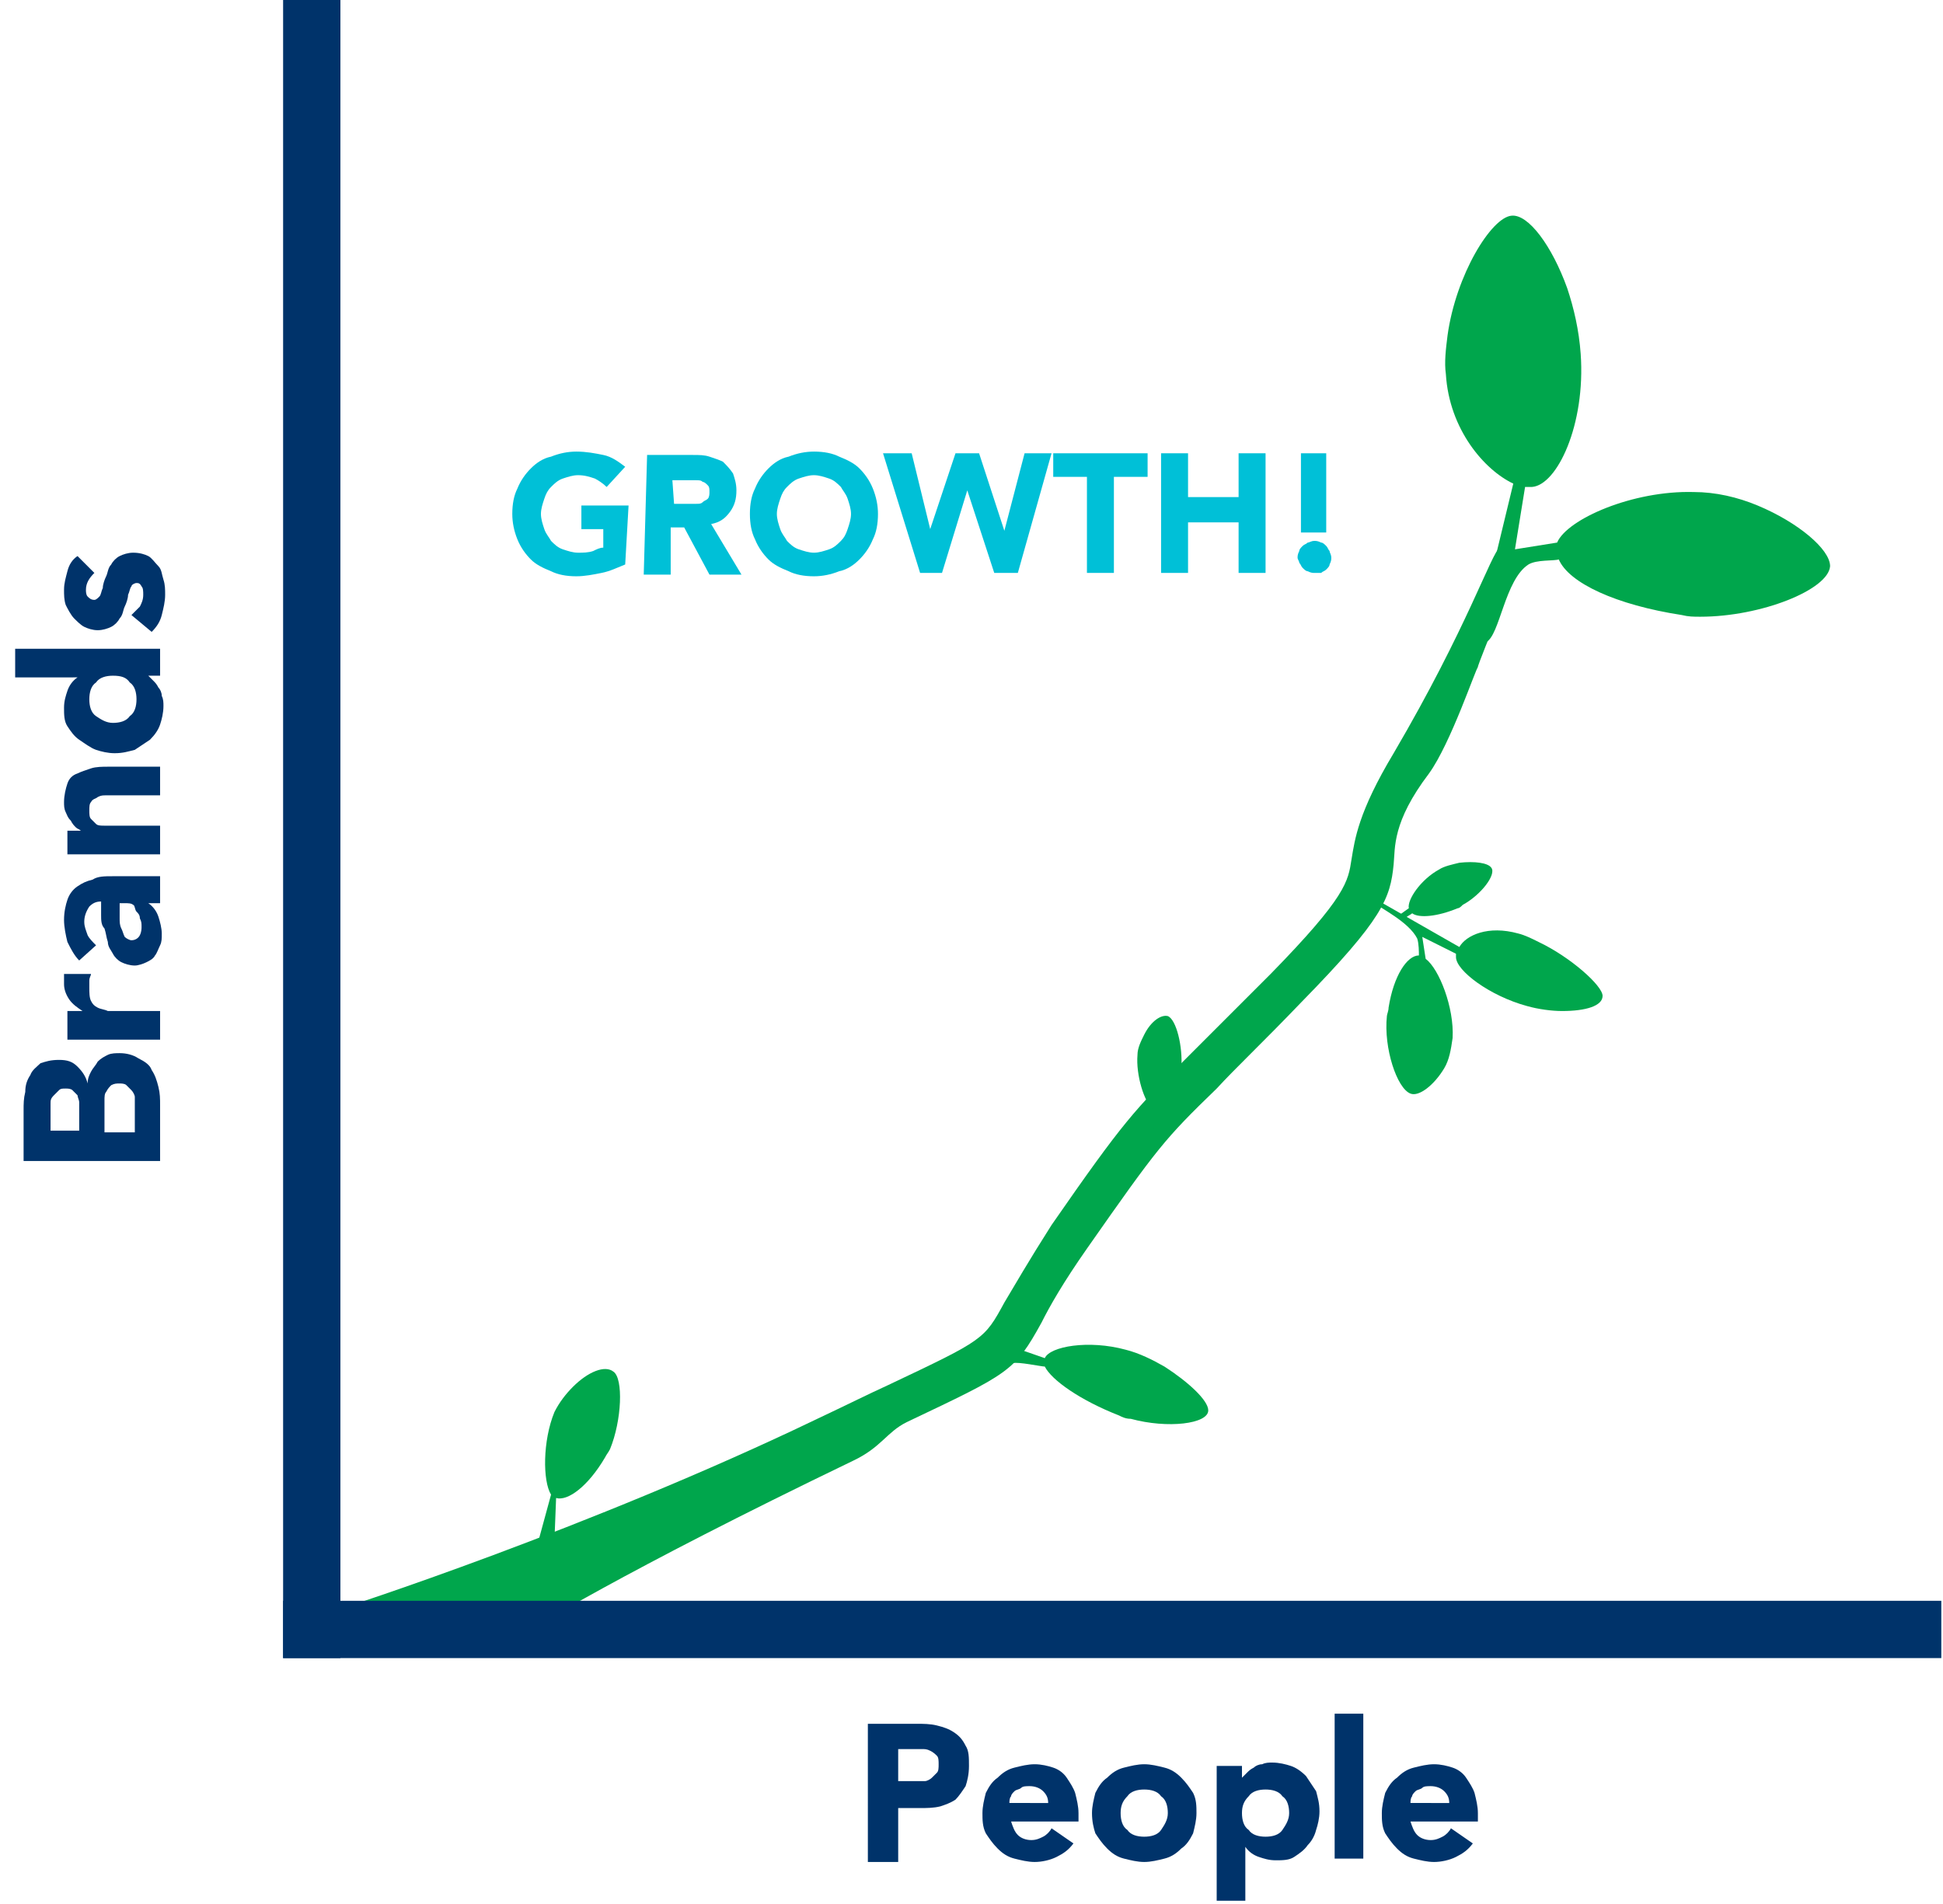 <?xml version="1.0" encoding="utf-8"?>
<!-- Generator: Adobe Illustrator 26.3.1, SVG Export Plug-In . SVG Version: 6.00 Build 0)  -->
<svg version="1.1" xmlns="http://www.w3.org/2000/svg" xmlns:xlink="http://www.w3.org/1999/xlink" x="0px" y="0px"
	 viewBox="0 0 115.3 113" style="enable-background:new 0 0 115.3 113;" xml:space="preserve">
<style type="text/css">
	.st0{display:none;}
	.st1{display:inline;fill:none;stroke:#15587F;stroke-width:7.96;stroke-miterlimit:10;}
	.st2{display:inline;}
	.st3{fill:none;stroke:#15587F;stroke-width:7.96;stroke-miterlimit:10;}
	.st4{fill:#15587F;}
	.st5{fill:#00A64C;}
	.st6{fill:#00336A;}
	.st7{fill:#00C0D7;}
</style>
<g id="Layer_2_copy" class="st0">
	<polyline class="st1" points="115.3,94.8 20.5,94.8 20.5,0 	"/>
	<g class="st2">
		<path class="st3" d="M32.9,78.7c0,0,35.3,2,53.2-27.9c4.4-7.3,9.3-22.5,13.5-37"/>
		<g>
			<polygon class="st4" points="86.6,11.8 111.7,19 102.8,2.8 			"/>
		</g>
	</g>
	<g class="st2">
		<path class="st4" d="M46.6,52.5c0,0.5-0.1,1-0.4,1.6c-0.3,0.6-0.7,1.1-1.2,1.7c-0.8,0.8-1.7,1.2-2.6,1.2c-1,0-1.9-0.4-2.8-1.3
			L39,55.2c-0.6-0.6-1-1.2-1.3-1.9c-0.2-0.7-0.3-1.3-0.1-1.9c0.2-0.6,0.5-1.2,1-1.7c0.8-0.8,1.5-1.2,2.3-1.2
			c0.8-0.1,1.5,0.2,2.3,0.8l-1.4,1.4c-0.4-0.3-0.7-0.4-1.1-0.4c-0.3,0-0.6,0.2-0.9,0.5c-0.4,0.4-0.5,0.8-0.4,1.3s0.5,1.1,1,1.6
			l0.4,0.4c0.6,0.6,1.2,1,1.7,1.1s1-0.1,1.4-0.5s0.6-0.8,0.6-1.1l-0.9-0.9l-1,1l-1-1l2.5-2.5L46.6,52.5z"/>
		<path class="st4" d="M48.3,48l-0.8,0.8l2.1,2.1l-1.5,1.5L42,46.3l2.4-2.4c0.7-0.7,1.4-1.1,2.2-1.2c0.7-0.1,1.4,0.2,2,0.7
			c0.4,0.4,0.7,0.9,0.8,1.3c0.1,0.4,0.1,0.9-0.1,1.5l3.7,1.2l0.1,0.1l-1.6,1.6L48.3,48z M46.4,47.7l0.9-0.9c0.3-0.3,0.4-0.6,0.4-0.8
			c0-0.3-0.1-0.6-0.4-0.8c-0.3-0.3-0.5-0.4-0.8-0.4s-0.6,0.1-0.9,0.4L44.7,46L46.4,47.7z"/>
		<path class="st4" d="M56,38.8c0.6,0.6,1,1.2,1.2,1.9s0.3,1.3,0.1,2s-0.5,1.2-1,1.8c-0.5,0.5-1.1,0.9-1.7,1c-0.6,0.2-1.3,0.1-2-0.1
			s-1.3-0.6-1.9-1.2l-0.3-0.3c-0.6-0.6-1-1.2-1.2-1.9s-0.3-1.3-0.1-2s0.5-1.2,1-1.8c0.5-0.5,1.1-0.9,1.7-1c0.6-0.2,1.3-0.1,2,0.1
			c0.7,0.2,1.3,0.6,1.9,1.2L56,38.8z M54.3,40c-0.6-0.6-1.2-1-1.7-1.1s-1,0-1.3,0.4c-0.7,0.7-0.6,1.7,0.5,2.8l0.4,0.5
			c0.6,0.6,1.2,1,1.7,1.1s1,0,1.4-0.4s0.5-0.8,0.4-1.3s-0.5-1.1-1.1-1.7L54.3,40z"/>
		<path class="st4" d="M62.1,34L59,29.5l1.5-1.5l4.8,7.4l-1.5,1.5l-4.3-2.7l2.7,4.3L60.6,40l-7.4-4.8l1.5-1.5l4.5,3.1l-3-4.6
			l1.2-1.2L62.1,34z"/>
		<path class="st4" d="M67,23.8l-1.8,1.8l4.9,4.9L68.7,32l-5-5l-1.8,1.8l-1.1-1.1l5.1-5.1L67,23.8z"/>
		<path class="st4" d="M77.6,23l-1.5,1.5L73.6,22l-2.2,2.2l2.5,2.5l-1.5,1.5L66.5,22l1.5-1.5l2.4,2.4l2.2-2.2l-2.4-2.4l1.5-1.5
			L77.6,23z"/>
		<path class="st4" d="M78,18.8L76.8,20l-4.3-4l1.5-1.5L78,18.8z M77.9,21.5c-0.2-0.2-0.3-0.4-0.3-0.7c0-0.3,0.1-0.5,0.4-0.8
			c0.2-0.2,0.5-0.3,0.8-0.4c0.3,0,0.5,0.1,0.7,0.3c0.2,0.2,0.3,0.4,0.3,0.7c0,0.3-0.1,0.5-0.4,0.8c-0.2,0.2-0.5,0.3-0.8,0.4
			C78.4,21.8,78.1,21.7,77.9,21.5z"/>
	</g>
	<g class="st2">
		<path class="st4" d="M43.5,110v2.9h-2.1v-8.6h3.4c0.7,0,1.2,0.1,1.7,0.4c0.5,0.2,0.9,0.6,1.2,1s0.4,1,0.4,1.5c0,0.8-0.3,1.5-0.9,2
			c-0.6,0.5-1.4,0.8-2.5,0.8C44.7,110,43.5,110,43.5,110z M43.5,108.4h1.4c0.4,0,0.7-0.1,0.9-0.3c0.2-0.2,0.3-0.5,0.3-0.9
			s-0.1-0.7-0.3-1c-0.2-0.2-0.5-0.4-0.9-0.4h-1.4V108.4z"/>
		<path class="st4" d="M54.6,109.2h-3.3v2.1h3.8v1.6h-5.9v-8.6h5.9v1.6h-3.9v1.8h3.3v1.5H54.6z"/>
		<path class="st4" d="M63.3,108.8c0,0.8-0.2,1.6-0.5,2.2s-0.8,1.1-1.3,1.5c-0.6,0.3-1.2,0.5-2,0.5c-0.7,0-1.4-0.2-1.9-0.5
			c-0.6-0.3-1-0.8-1.3-1.4s-0.5-1.3-0.5-2.2v-0.5c0-0.8,0.2-1.6,0.5-2.2s0.8-1.1,1.3-1.5c0.6-0.4,1.2-0.5,2-0.5
			c0.7,0,1.4,0.2,1.9,0.5c0.6,0.3,1,0.8,1.3,1.5c0.3,0.6,0.5,1.4,0.5,2.2V108.8z M61.2,108.4c0-0.9-0.1-1.5-0.4-1.9
			c-0.3-0.4-0.7-0.7-1.2-0.7c-1,0-1.6,0.8-1.6,2.3v0.6c0,0.8,0.1,1.5,0.4,1.9c0.3,0.5,0.7,0.7,1.2,0.7s0.9-0.2,1.2-0.7
			c0.3-0.4,0.4-1.1,0.4-1.9C61.2,108.7,61.2,108.4,61.2,108.4z"/>
		<path class="st4" d="M66.5,110v2.9h-2.1v-8.6h3.4c0.7,0,1.2,0.1,1.7,0.4c0.5,0.2,0.9,0.6,1.2,1c0.3,0.4,0.4,1,0.4,1.5
			c0,0.8-0.3,1.5-0.9,2s-1.4,0.8-2.5,0.8C67.7,110,66.5,110,66.5,110z M66.5,108.4h1.4c0.4,0,0.7-0.1,0.9-0.3
			c0.2-0.2,0.3-0.5,0.3-0.9s-0.1-0.7-0.3-1c-0.2-0.2-0.5-0.4-0.9-0.4h-1.4V108.4z"/>
		<path class="st4" d="M74.3,111.3h3.6v1.6h-5.7v-8.6h2.1V111.3z"/>
		<path class="st4" d="M84.2,109.2h-3.3v2.1h3.8v1.6h-5.9v-8.6h5.9v1.6h-3.9v1.8h3.3L84.2,109.2L84.2,109.2z"/>
	</g>
	<g class="st2">
		<path class="st4" d="M8.7,70.9H0.2v-3.1c0-1.1,0.2-1.9,0.6-2.5s1-0.9,1.8-0.9c0.4,0,0.8,0.1,1.1,0.3s0.5,0.5,0.7,0.9
			c0.1-0.4,0.3-0.8,0.7-1s0.7-0.4,1.2-0.4c0.8,0,1.5,0.3,1.9,0.8s0.6,1.3,0.6,2.4L8.7,70.9L8.7,70.9z M3.7,68.8v-1.1
			c0-0.4-0.1-0.8-0.2-1c-0.2-0.2-0.4-0.3-0.7-0.3c-0.4,0-0.6,0.1-0.8,0.3c-0.2,0.2-0.2,0.5-0.2,1v1L3.7,68.8L3.7,68.8z M5.1,68.8h2
			v-1.3c0-0.4-0.1-0.7-0.3-0.9s-0.4-0.3-0.7-0.3c-0.7,0-1.1,0.4-1.1,1.1L5.1,68.8L5.1,68.8z"/>
		<path class="st4" d="M5.7,60v1.1h3v2.1H0.2v-3.4c0-1,0.2-1.8,0.7-2.4c0.4-0.6,1.1-0.9,1.9-0.9c0.6,0,1.1,0.1,1.5,0.4
			C4.7,57.1,5,57.5,5.2,58l3.4-1.8h0.1v2.2L5.7,60z M4.1,61.1v-1.3c0-0.4-0.1-0.7-0.3-0.9s-0.5-0.3-0.9-0.3S2.2,58.7,2,58.9
			s-0.3,0.5-0.3,0.9v1.3H4.1z"/>
		<path class="st4" d="M7.1,50.5v2.8l1.6,0.5V56l-8.5-3.1V51l8.5-3.2V50L7.1,50.5z M5.5,52.8V51l-3,0.9L5.5,52.8z"/>
		<path class="st4" d="M8.7,40v2l-5.3,3h5.3v2.1H0.2V45l5.3-3H0.2v-2H8.7z"/>
		<path class="st4" d="M8.7,38.7H0.2V36c0-0.8,0.2-1.4,0.5-2s0.8-1.1,1.4-1.4S3.5,32,4.2,32h0.4c0.8,0,1.5,0.2,2.1,0.5
			s1.1,0.8,1.5,1.4c0.4,0.6,0.5,1.3,0.5,2V38.7z M1.8,36.7h5.4V36c0-0.6-0.2-1-0.6-1.4s-1-0.5-1.9-0.5H4.2c-0.8,0-1.4,0.2-1.9,0.5
			S1.8,35.4,1.8,36V36.7z"/>
	</g>
</g>
<g id="Layer_2">
	<g>
		<path class="st5" d="M60.1,80.9c0.3-0.1,1.7,0.2,1.9,0.2c0.4,0.8,2.1,2,4.4,2.9c0.2,0.1,0.4,0.2,0.7,0.2c2.2,0.6,4.6,0.3,4.6-0.5
			c0-0.6-1.2-1.7-2.6-2.6c-0.7-0.4-1.5-0.8-2.3-1c-2.2-0.6-4.5-0.2-4.8,0.5l-2.3-0.8"/>
		<path class="st5" d="M31.2,96.9l-11.1-1.4c0.1,0,14.9-4.8,28.4-11.3c1.7-0.8,3.1-1.5,4.2-2c5.7-2.7,5.7-2.7,6.9-4.9
			c0.6-1,1.4-2.4,2.8-4.6c4.3-6.2,4.9-6.8,8-9.9c1.1-1.1,2.7-2.7,5-5c4.5-4.6,4.6-5.5,4.8-6.8c0.2-1.2,0.4-2.8,2.5-6.3
			c4.4-7.5,5.8-11.9,6.3-12.2l-0.3,4.5c0,0-1.1,2.7-1,2.6c-0.1,0-1.6,4.5-2.9,6.3c-2.2,2.9-2,4.4-2.1,5.4c-0.2,2-0.6,3.2-5.5,8.2
			c-2.3,2.4-3.9,3.9-5,5.1c-3.1,3-3.5,3.5-7.7,9.5c-1.4,2-2.2,3.4-2.7,4.4c-1.6,2.9-1.9,3-8,5.9c-1.2,0.6-1.5,1.5-3.2,2.3
			C36.9,93.3,31.3,96.8,31.2,96.9z"/>
		<g>
			<g>
				<rect x="16.8" class="st6" width="3.4" height="98.4"/>
				<rect x="16.8" y="95" class="st6" width="98.4" height="3.4"/>
			</g>
		</g>
		<g>
			<path class="st7" d="M37.1,33.5c-0.5,0.2-0.9,0.4-1.4,0.5c-0.5,0.1-1,0.2-1.5,0.2c-0.6,0-1.1-0.1-1.5-0.3
				c-0.5-0.2-0.9-0.4-1.2-0.7c-0.3-0.3-0.6-0.7-0.8-1.2c-0.2-0.5-0.3-1-0.3-1.5c0-0.6,0.1-1.1,0.3-1.5c0.2-0.5,0.5-0.9,0.8-1.2
				c0.3-0.3,0.7-0.6,1.2-0.7c0.5-0.2,1-0.3,1.5-0.3c0.6,0,1.1,0.1,1.6,0.2c0.5,0.1,0.9,0.4,1.3,0.7l-1.1,1.2
				c-0.2-0.2-0.5-0.4-0.7-0.5c-0.3-0.1-0.6-0.2-1-0.2c-0.3,0-0.6,0.1-0.9,0.2c-0.3,0.1-0.5,0.3-0.7,0.5c-0.2,0.2-0.3,0.4-0.4,0.7
				c-0.1,0.3-0.2,0.6-0.2,0.9c0,0.3,0.1,0.6,0.2,0.9c0.1,0.3,0.3,0.5,0.4,0.7c0.2,0.2,0.4,0.4,0.7,0.5c0.3,0.1,0.6,0.2,0.9,0.2
				c0.3,0,0.6,0,0.9-0.1c0.2-0.1,0.4-0.2,0.6-0.2l0-1.1l-1.3,0l0-1.4l2.8,0L37.1,33.5z"/>
			<path class="st7" d="M38.4,27l2.7,0c0.4,0,0.7,0,1,0.1c0.3,0.1,0.6,0.2,0.8,0.3c0.2,0.2,0.4,0.4,0.6,0.7c0.1,0.3,0.2,0.6,0.2,1
				c0,0.5-0.1,0.9-0.4,1.3c-0.3,0.4-0.6,0.6-1.1,0.7l1.8,3l-1.9,0l-1.5-2.8l-0.8,0l0,2.8l-1.6,0L38.4,27z M40,29.9l0.9,0
				c0.1,0,0.3,0,0.4,0c0.2,0,0.3,0,0.4-0.1s0.2-0.1,0.3-0.2c0.1-0.1,0.1-0.3,0.1-0.4c0-0.2,0-0.3-0.1-0.4c-0.1-0.1-0.2-0.2-0.3-0.2
				c-0.1-0.1-0.2-0.1-0.4-0.1c-0.1,0-0.3,0-0.4,0l-1,0L40,29.9z"/>
			<path class="st7" d="M44.5,30.5c0-0.6,0.1-1.1,0.3-1.5c0.2-0.5,0.5-0.9,0.8-1.2c0.3-0.3,0.7-0.6,1.2-0.7c0.5-0.2,1-0.3,1.5-0.3
				c0.6,0,1.1,0.1,1.5,0.3c0.5,0.2,0.9,0.4,1.2,0.7c0.3,0.3,0.6,0.7,0.8,1.2c0.2,0.5,0.3,1,0.3,1.5c0,0.6-0.1,1.1-0.3,1.5
				c-0.2,0.5-0.5,0.9-0.8,1.2c-0.3,0.3-0.7,0.6-1.2,0.7c-0.5,0.2-1,0.3-1.5,0.3c-0.6,0-1.1-0.1-1.5-0.3c-0.5-0.2-0.9-0.4-1.2-0.7
				c-0.3-0.3-0.6-0.7-0.8-1.2C44.6,31.6,44.5,31.1,44.5,30.5z M46.1,30.5c0,0.3,0.1,0.6,0.2,0.9c0.1,0.3,0.3,0.5,0.4,0.7
				c0.2,0.2,0.4,0.4,0.7,0.5c0.3,0.1,0.6,0.2,0.9,0.2c0.3,0,0.6-0.1,0.9-0.2c0.3-0.1,0.5-0.3,0.7-0.5c0.2-0.2,0.3-0.4,0.4-0.7
				c0.1-0.3,0.2-0.6,0.2-0.9c0-0.3-0.1-0.6-0.2-0.9c-0.1-0.3-0.3-0.5-0.4-0.7c-0.2-0.2-0.4-0.4-0.7-0.5c-0.3-0.1-0.6-0.2-0.9-0.2
				c-0.3,0-0.6,0.1-0.9,0.2c-0.3,0.1-0.5,0.3-0.7,0.5c-0.2,0.2-0.3,0.4-0.4,0.7C46.2,29.9,46.1,30.2,46.1,30.5z"/>
			<path class="st7" d="M52.4,26.9l1.7,0l1.1,4.5h0l1.5-4.5l1.4,0l1.5,4.6h0l1.2-4.6l1.6,0l-2,7.1L59,34l-1.6-4.9h0L55.9,34l-1.3,0
				L52.4,26.9z"/>
			<path class="st7" d="M64.5,28.3l-2,0l0-1.4l5.6,0l0,1.4l-2,0l0,5.7l-1.6,0L64.5,28.3z"/>
			<path class="st7" d="M68.9,26.9l1.6,0l0,2.6l3,0l0-2.6l1.6,0l0,7.1l-1.6,0l0-3l-3,0l0,3l-1.6,0L68.9,26.9z"/>
			<path class="st7" d="M77,33.1c0-0.1,0-0.2,0.1-0.4c0-0.1,0.1-0.2,0.2-0.3c0.1-0.1,0.2-0.1,0.3-0.2c0.1,0,0.2-0.1,0.4-0.1
				c0.1,0,0.2,0,0.4,0.1c0.1,0,0.2,0.1,0.3,0.2c0.1,0.1,0.1,0.2,0.2,0.3c0,0.1,0.1,0.2,0.1,0.4c0,0.1,0,0.2-0.1,0.4
				c0,0.1-0.1,0.2-0.2,0.3c-0.1,0.1-0.2,0.1-0.3,0.2C78.2,34,78.1,34,78,34c-0.1,0-0.2,0-0.4-0.1c-0.1,0-0.2-0.1-0.3-0.2
				c-0.1-0.1-0.1-0.2-0.2-0.3C77.1,33.3,77,33.2,77,33.1z M78.7,31.6l-1.5,0l0-4.7l1.5,0L78.7,31.6z"/>
		</g>
		<g>
			<path class="st6" d="M1.4,68.9v-3c0-0.4,0-0.7,0.1-1.1c0-0.4,0.1-0.7,0.3-1c0.1-0.3,0.4-0.5,0.6-0.7C2.7,63,3,62.9,3.5,62.9
				c0.5,0,0.8,0.1,1.1,0.4c0.3,0.3,0.5,0.6,0.6,1h0c0-0.3,0.1-0.5,0.2-0.7c0.1-0.2,0.3-0.4,0.4-0.6c0.2-0.2,0.4-0.3,0.6-0.4
				c0.2-0.1,0.5-0.1,0.7-0.1c0.4,0,0.8,0.1,1.1,0.3C8.6,63,8.9,63.2,9,63.5c0.2,0.3,0.3,0.6,0.4,1c0.1,0.4,0.1,0.7,0.1,1.1v3.3H1.4z
				 M4.7,67.1v-1.3c0-0.1,0-0.3,0-0.4c0-0.1-0.1-0.3-0.1-0.4c-0.1-0.1-0.2-0.2-0.3-0.3c-0.1-0.1-0.3-0.1-0.4-0.1
				c-0.2,0-0.3,0-0.4,0.1c-0.1,0.1-0.2,0.2-0.3,0.3C3,65.2,3,65.3,3,65.5c0,0.1,0,0.3,0,0.4v1.2H4.7z M8,67.1v-1.6
				c0-0.1,0-0.3,0-0.4c0-0.1-0.1-0.3-0.2-0.4c-0.1-0.1-0.2-0.2-0.3-0.3c-0.1-0.1-0.3-0.1-0.4-0.1c-0.2,0-0.3,0-0.5,0.1
				c-0.1,0.1-0.2,0.2-0.3,0.4c-0.1,0.1-0.1,0.3-0.1,0.5c0,0.2,0,0.3,0,0.5v1.4H8z"/>
			<path class="st6" d="M4,61.7V60h0.9v0c-0.3-0.2-0.6-0.4-0.8-0.7c-0.2-0.3-0.3-0.6-0.3-0.9c0-0.1,0-0.2,0-0.3c0-0.1,0-0.2,0-0.3
				h1.6c0,0.1-0.1,0.2-0.1,0.4c0,0.1,0,0.2,0,0.4c0,0.3,0,0.6,0.1,0.8c0.1,0.2,0.2,0.3,0.4,0.4C6,59.9,6.2,59.9,6.4,60
				c0.2,0,0.5,0,0.8,0h2.3v1.7H4z"/>
			<path class="st6" d="M8.8,53.6L8.8,53.6c0.3,0.2,0.5,0.5,0.6,0.8c0.1,0.3,0.2,0.7,0.2,1c0,0.3,0,0.5-0.1,0.7
				c-0.1,0.2-0.2,0.5-0.3,0.6c-0.1,0.2-0.3,0.3-0.5,0.4c-0.2,0.1-0.5,0.2-0.7,0.2c-0.3,0-0.6-0.1-0.8-0.2c-0.2-0.1-0.4-0.3-0.5-0.5
				c-0.1-0.2-0.3-0.4-0.3-0.7c-0.1-0.3-0.1-0.5-0.2-0.8C6,54.9,6,54.6,6,54.3s0-0.5,0-0.8c-0.3,0-0.5,0.1-0.7,0.3
				C5.1,54.1,5,54.4,5,54.7c0,0.3,0.1,0.5,0.2,0.8c0.1,0.2,0.3,0.4,0.5,0.6L4.7,57c-0.3-0.3-0.5-0.7-0.7-1.1
				c-0.1-0.4-0.2-0.9-0.2-1.3c0-0.5,0.1-0.9,0.2-1.2c0.1-0.3,0.3-0.6,0.6-0.8s0.5-0.3,0.9-0.4C5.8,52,6.2,52,6.7,52h2.8v1.6H8.8z
				 M7.1,54c0,0.1,0,0.3,0,0.5c0,0.2,0,0.4,0.1,0.6c0.1,0.2,0.1,0.3,0.2,0.5c0.1,0.1,0.3,0.2,0.4,0.2c0.2,0,0.4-0.1,0.5-0.3
				c0.1-0.2,0.1-0.4,0.1-0.5c0-0.2,0-0.3-0.1-0.5c0-0.2-0.1-0.3-0.2-0.4S8,53.7,7.9,53.7c-0.1-0.1-0.3-0.1-0.5-0.1H7.1V54z"/>
			<path class="st6" d="M4,50.9v-1.6h0.8v0c-0.1-0.1-0.2-0.1-0.3-0.2c-0.1-0.1-0.2-0.2-0.3-0.4C4,48.5,4,48.4,3.9,48.2
				c-0.1-0.2-0.1-0.4-0.1-0.6c0-0.4,0.1-0.8,0.2-1.1c0.1-0.3,0.3-0.5,0.6-0.6c0.2-0.1,0.5-0.2,0.8-0.3c0.3-0.1,0.7-0.1,1-0.1h3.1
				v1.7H6.8c-0.2,0-0.3,0-0.5,0c-0.2,0-0.3,0-0.5,0.1c-0.1,0.1-0.3,0.1-0.4,0.3c-0.1,0.1-0.1,0.3-0.1,0.5s0,0.4,0.1,0.5
				c0.1,0.1,0.2,0.2,0.3,0.3c0.1,0.1,0.3,0.1,0.5,0.1c0.2,0,0.3,0,0.5,0h2.8v1.7H4z"/>
			<path class="st6" d="M9.5,38.5v1.6H8.8v0c0.1,0.1,0.2,0.2,0.3,0.3c0.1,0.1,0.2,0.2,0.3,0.4c0.1,0.1,0.2,0.3,0.2,0.5
				c0.1,0.2,0.1,0.4,0.1,0.6c0,0.4-0.1,0.8-0.2,1.1c-0.1,0.3-0.3,0.6-0.6,0.9c-0.3,0.2-0.6,0.4-0.9,0.6c-0.4,0.1-0.7,0.2-1.2,0.2
				c-0.4,0-0.8-0.1-1.1-0.2S5,44.1,4.7,43.9s-0.5-0.5-0.7-0.8c-0.2-0.3-0.2-0.7-0.2-1.1c0-0.4,0.1-0.7,0.2-1
				c0.1-0.3,0.3-0.6,0.6-0.8v0H0.9v-1.7H9.5z M6.7,40.1c-0.4,0-0.8,0.1-1,0.4c-0.3,0.2-0.4,0.6-0.4,1c0,0.4,0.1,0.8,0.4,1
				c0.3,0.2,0.6,0.4,1,0.4s0.8-0.1,1-0.4c0.3-0.2,0.4-0.6,0.4-1c0-0.4-0.1-0.8-0.4-1C7.5,40.2,7.2,40.1,6.7,40.1z"/>
			<path class="st6" d="M5.6,34c-0.3,0.3-0.5,0.6-0.5,1c0,0.1,0,0.3,0.1,0.4c0.1,0.1,0.2,0.2,0.4,0.2c0.1,0,0.2-0.1,0.3-0.2
				c0.1-0.1,0.1-0.3,0.2-0.5c0-0.2,0.1-0.5,0.2-0.7c0.1-0.2,0.1-0.5,0.3-0.7c0.1-0.2,0.3-0.4,0.5-0.5s0.5-0.2,0.8-0.2
				c0.4,0,0.7,0.1,0.9,0.2s0.4,0.4,0.6,0.6s0.2,0.5,0.3,0.8s0.1,0.6,0.1,0.9c0,0.4-0.1,0.8-0.2,1.2c-0.1,0.4-0.3,0.7-0.6,1l-1.2-1
				c0.2-0.2,0.3-0.3,0.5-0.5c0.1-0.2,0.2-0.4,0.2-0.7c0-0.2,0-0.4-0.1-0.5c-0.1-0.2-0.2-0.2-0.3-0.2c-0.1,0-0.3,0.1-0.3,0.2
				c-0.1,0.1-0.1,0.3-0.2,0.5c0,0.2-0.1,0.5-0.2,0.7c-0.1,0.2-0.1,0.5-0.3,0.7c-0.1,0.2-0.3,0.4-0.5,0.5c-0.2,0.1-0.5,0.2-0.8,0.2
				c-0.3,0-0.6-0.1-0.8-0.2c-0.2-0.1-0.4-0.3-0.6-0.5S4,36.1,3.9,35.9c-0.1-0.3-0.1-0.6-0.1-0.9c0-0.4,0.1-0.7,0.2-1.1
				c0.1-0.4,0.3-0.7,0.6-0.9L5.6,34z"/>
		</g>
		<g>
			<path class="st6" d="M51.4,102.3h3c0.4,0,0.8,0,1.2,0.1c0.4,0.1,0.7,0.2,1,0.4c0.3,0.2,0.5,0.4,0.7,0.8c0.2,0.3,0.2,0.7,0.2,1.2
				c0,0.5-0.1,0.9-0.2,1.2c-0.2,0.3-0.4,0.6-0.6,0.8c-0.3,0.2-0.6,0.3-0.9,0.4c-0.4,0.1-0.8,0.1-1.2,0.1h-1.3v3.2h-1.8V102.3z
				 M53.2,105.7h1.2c0.2,0,0.3,0,0.5,0c0.1,0,0.3-0.1,0.4-0.2c0.1-0.1,0.2-0.2,0.3-0.3c0.1-0.1,0.1-0.3,0.1-0.5c0-0.2,0-0.4-0.1-0.5
				c-0.1-0.1-0.2-0.2-0.4-0.3s-0.3-0.1-0.5-0.1c-0.2,0-0.4,0-0.5,0h-0.9V105.7z"/>
			<path class="st6" d="M63.7,109.4c-0.3,0.4-0.6,0.6-1,0.8c-0.4,0.2-0.9,0.3-1.3,0.3c-0.4,0-0.8-0.1-1.2-0.2
				c-0.4-0.1-0.7-0.3-1-0.6s-0.5-0.6-0.7-0.9c-0.2-0.4-0.2-0.8-0.2-1.2s0.1-0.8,0.2-1.2c0.2-0.4,0.4-0.7,0.7-0.9
				c0.3-0.3,0.6-0.5,1-0.6c0.4-0.1,0.8-0.2,1.2-0.2c0.4,0,0.8,0.1,1.1,0.2c0.3,0.1,0.6,0.3,0.8,0.6c0.2,0.3,0.4,0.6,0.5,0.9
				c0.1,0.4,0.2,0.8,0.2,1.2v0.5h-4c0.1,0.3,0.2,0.6,0.4,0.8c0.2,0.2,0.5,0.3,0.8,0.3c0.3,0,0.5-0.1,0.7-0.2
				c0.2-0.1,0.4-0.3,0.5-0.5L63.7,109.4z M62.2,107c0-0.3-0.1-0.5-0.3-0.7c-0.2-0.2-0.5-0.3-0.8-0.3c-0.2,0-0.4,0-0.5,0.1
				c-0.1,0.1-0.3,0.1-0.4,0.2c-0.1,0.1-0.2,0.2-0.2,0.3c-0.1,0.1-0.1,0.3-0.1,0.4H62.2z"/>
			<path class="st6" d="M64.8,107.6c0-0.4,0.1-0.8,0.2-1.2c0.2-0.4,0.4-0.7,0.7-0.9c0.3-0.3,0.6-0.5,1-0.6c0.4-0.1,0.8-0.2,1.2-0.2
				c0.4,0,0.8,0.1,1.2,0.2c0.4,0.1,0.7,0.3,1,0.6c0.3,0.3,0.5,0.6,0.7,0.9c0.2,0.4,0.2,0.8,0.2,1.2s-0.1,0.8-0.2,1.2
				c-0.2,0.4-0.4,0.7-0.7,0.9c-0.3,0.3-0.6,0.5-1,0.6c-0.4,0.1-0.8,0.2-1.2,0.2c-0.4,0-0.8-0.1-1.2-0.2c-0.4-0.1-0.7-0.3-1-0.6
				c-0.3-0.3-0.5-0.6-0.7-0.9C64.9,108.5,64.8,108.1,64.8,107.6z M66.5,107.6c0,0.4,0.1,0.8,0.4,1c0.2,0.3,0.6,0.4,1,0.4
				c0.4,0,0.8-0.1,1-0.4c0.2-0.3,0.4-0.6,0.4-1c0-0.4-0.1-0.8-0.4-1c-0.2-0.3-0.6-0.4-1-0.4c-0.4,0-0.8,0.1-1,0.4
				C66.6,106.9,66.5,107.2,66.5,107.6z"/>
			<path class="st6" d="M72.1,104.8h1.6v0.7h0c0.1-0.1,0.2-0.2,0.3-0.3c0.1-0.1,0.2-0.2,0.4-0.3c0.1-0.1,0.3-0.2,0.5-0.2
				c0.2-0.1,0.4-0.1,0.6-0.1c0.4,0,0.8,0.1,1.1,0.2c0.3,0.1,0.6,0.3,0.9,0.6c0.2,0.3,0.4,0.6,0.6,0.9c0.1,0.4,0.2,0.7,0.2,1.2
				c0,0.4-0.1,0.8-0.2,1.1c-0.1,0.4-0.3,0.7-0.5,0.9c-0.2,0.3-0.5,0.5-0.8,0.7s-0.7,0.2-1.1,0.2c-0.4,0-0.7-0.1-1-0.2
				c-0.3-0.1-0.6-0.3-0.8-0.6h0v3.2h-1.7V104.8z M73.7,107.6c0,0.4,0.1,0.8,0.4,1c0.2,0.3,0.6,0.4,1,0.4c0.4,0,0.8-0.1,1-0.4
				c0.2-0.3,0.4-0.6,0.4-1c0-0.4-0.1-0.8-0.4-1c-0.2-0.3-0.6-0.4-1-0.4c-0.4,0-0.8,0.1-1,0.4C73.8,106.9,73.7,107.2,73.7,107.6z"/>
			<path class="st6" d="M79.2,101.7h1.7v8.6h-1.7V101.7z"/>
			<path class="st6" d="M87.4,109.4c-0.3,0.4-0.6,0.6-1,0.8c-0.4,0.2-0.9,0.3-1.3,0.3c-0.4,0-0.8-0.1-1.2-0.2
				c-0.4-0.1-0.7-0.3-1-0.6c-0.3-0.3-0.5-0.6-0.7-0.9c-0.2-0.4-0.2-0.8-0.2-1.2s0.1-0.8,0.2-1.2c0.2-0.4,0.4-0.7,0.7-0.9
				c0.3-0.3,0.6-0.5,1-0.6c0.4-0.1,0.8-0.2,1.2-0.2c0.4,0,0.8,0.1,1.1,0.2c0.3,0.1,0.6,0.3,0.8,0.6c0.2,0.3,0.4,0.6,0.5,0.9
				c0.1,0.4,0.2,0.8,0.2,1.2v0.5h-4c0.1,0.3,0.2,0.6,0.4,0.8c0.2,0.2,0.5,0.3,0.8,0.3c0.3,0,0.5-0.1,0.7-0.2
				c0.2-0.1,0.4-0.3,0.5-0.5L87.4,109.4z M86,107c0-0.3-0.1-0.5-0.3-0.7c-0.2-0.2-0.5-0.3-0.8-0.3c-0.2,0-0.4,0-0.5,0.1
				c-0.1,0.1-0.3,0.1-0.4,0.2c-0.1,0.1-0.2,0.2-0.2,0.3c-0.1,0.1-0.1,0.3-0.1,0.4H86z"/>
		</g>
		<path class="st5" d="M32.9,91.6c0-0.4,0.1-2.5,0.1-2.7c0.7,0.2,1.9-0.7,2.9-2.4c0.1-0.2,0.2-0.3,0.3-0.5c0.7-1.7,0.8-4.2,0.2-4.6
			c-0.5-0.4-1.5,0-2.4,0.9c-0.4,0.4-0.8,0.9-1.1,1.5c-0.7,1.7-0.7,4.1-0.2,4.9l-0.9,3.3"/>
		<path class="st5" d="M108.6,33.6c0-1-1.9-2.6-4.3-3.6c-1.2-0.5-2.5-0.8-3.8-0.8c-3.6-0.1-7.5,1.6-8.1,3l-2.5,0.4l0.6-3.7
			c0.1,0,0.3,0,0.4,0c1.5-0.1,3.2-3.7,2.9-7.9c-0.1-1.4-0.4-2.7-0.8-3.9c-0.9-2.5-2.3-4.4-3.3-4.3c-1.2,0.1-3.3,3.5-3.8,7.1
			c-0.1,0.8-0.2,1.6-0.1,2.3c0.2,3.3,2.3,5.7,4,6.5l-2.2,9.1l0.6,0.3c0.8-0.4,1.1-3.7,2.5-4.6c0.5-0.3,1.5-0.2,1.8-0.3
			c0.6,1.4,3.4,2.7,7.3,3.3c0.4,0.1,0.7,0.1,1.1,0.1C104.5,36.6,108.5,35,108.6,33.6z"/>
		<g>
			<path class="st5" d="M83.7,64.9c0.5,0.2,1.4-0.5,2-1.5c0.3-0.5,0.4-1.1,0.5-1.8c0.1-1.8-0.8-4.1-1.6-4.7l-0.2-1.3l2,1
				c0,0.1,0,0.1,0,0.2c0,0.8,2,2.3,4.2,2.9c0.7,0.2,1.5,0.3,2.1,0.3c1.4,0,2.4-0.3,2.4-0.9c0-0.6-1.9-2.3-3.8-3.2
				c-0.4-0.2-0.8-0.4-1.2-0.5c-1.8-0.5-3.1,0.1-3.5,0.8l-4.9-2.8l-0.1,0.2c0.3,0.3,2,1.1,2.5,2.1c0.1,0.3,0.1,0.8,0.1,1
				c-0.7,0-1.5,1.2-1.8,3.1c0,0.2-0.1,0.4-0.1,0.5C82.1,62.2,82.9,64.6,83.7,64.9z"/>
			<path class="st5" d="M83.3,54.6c0.1-0.2,0.4-0.3,0.5-0.4c0.4,0.3,1.5,0.2,2.7-0.3c0.1,0,0.2-0.1,0.3-0.2c1.1-0.6,2-1.8,1.7-2.2
				c-0.2-0.3-1-0.4-1.9-0.3c-0.4,0.1-0.9,0.2-1.2,0.4c-1.1,0.6-1.9,1.8-1.8,2.3l-0.7,0.5"/>
		</g>
		<path class="st5" d="M69.1,67.7c-0.1-0.2-0.5-1.7-0.5-1.8c0.5,0,1.1-0.9,1.4-2.1c0-0.1,0-0.2,0.1-0.4c0.1-1.3-0.3-2.9-0.8-3.1
			c-0.4-0.1-1,0.3-1.4,1.1c-0.2,0.4-0.4,0.8-0.4,1.2c-0.1,1.2,0.4,2.8,0.9,3.2l0.1,2.3"/>
	</g>
</g>
</svg>
